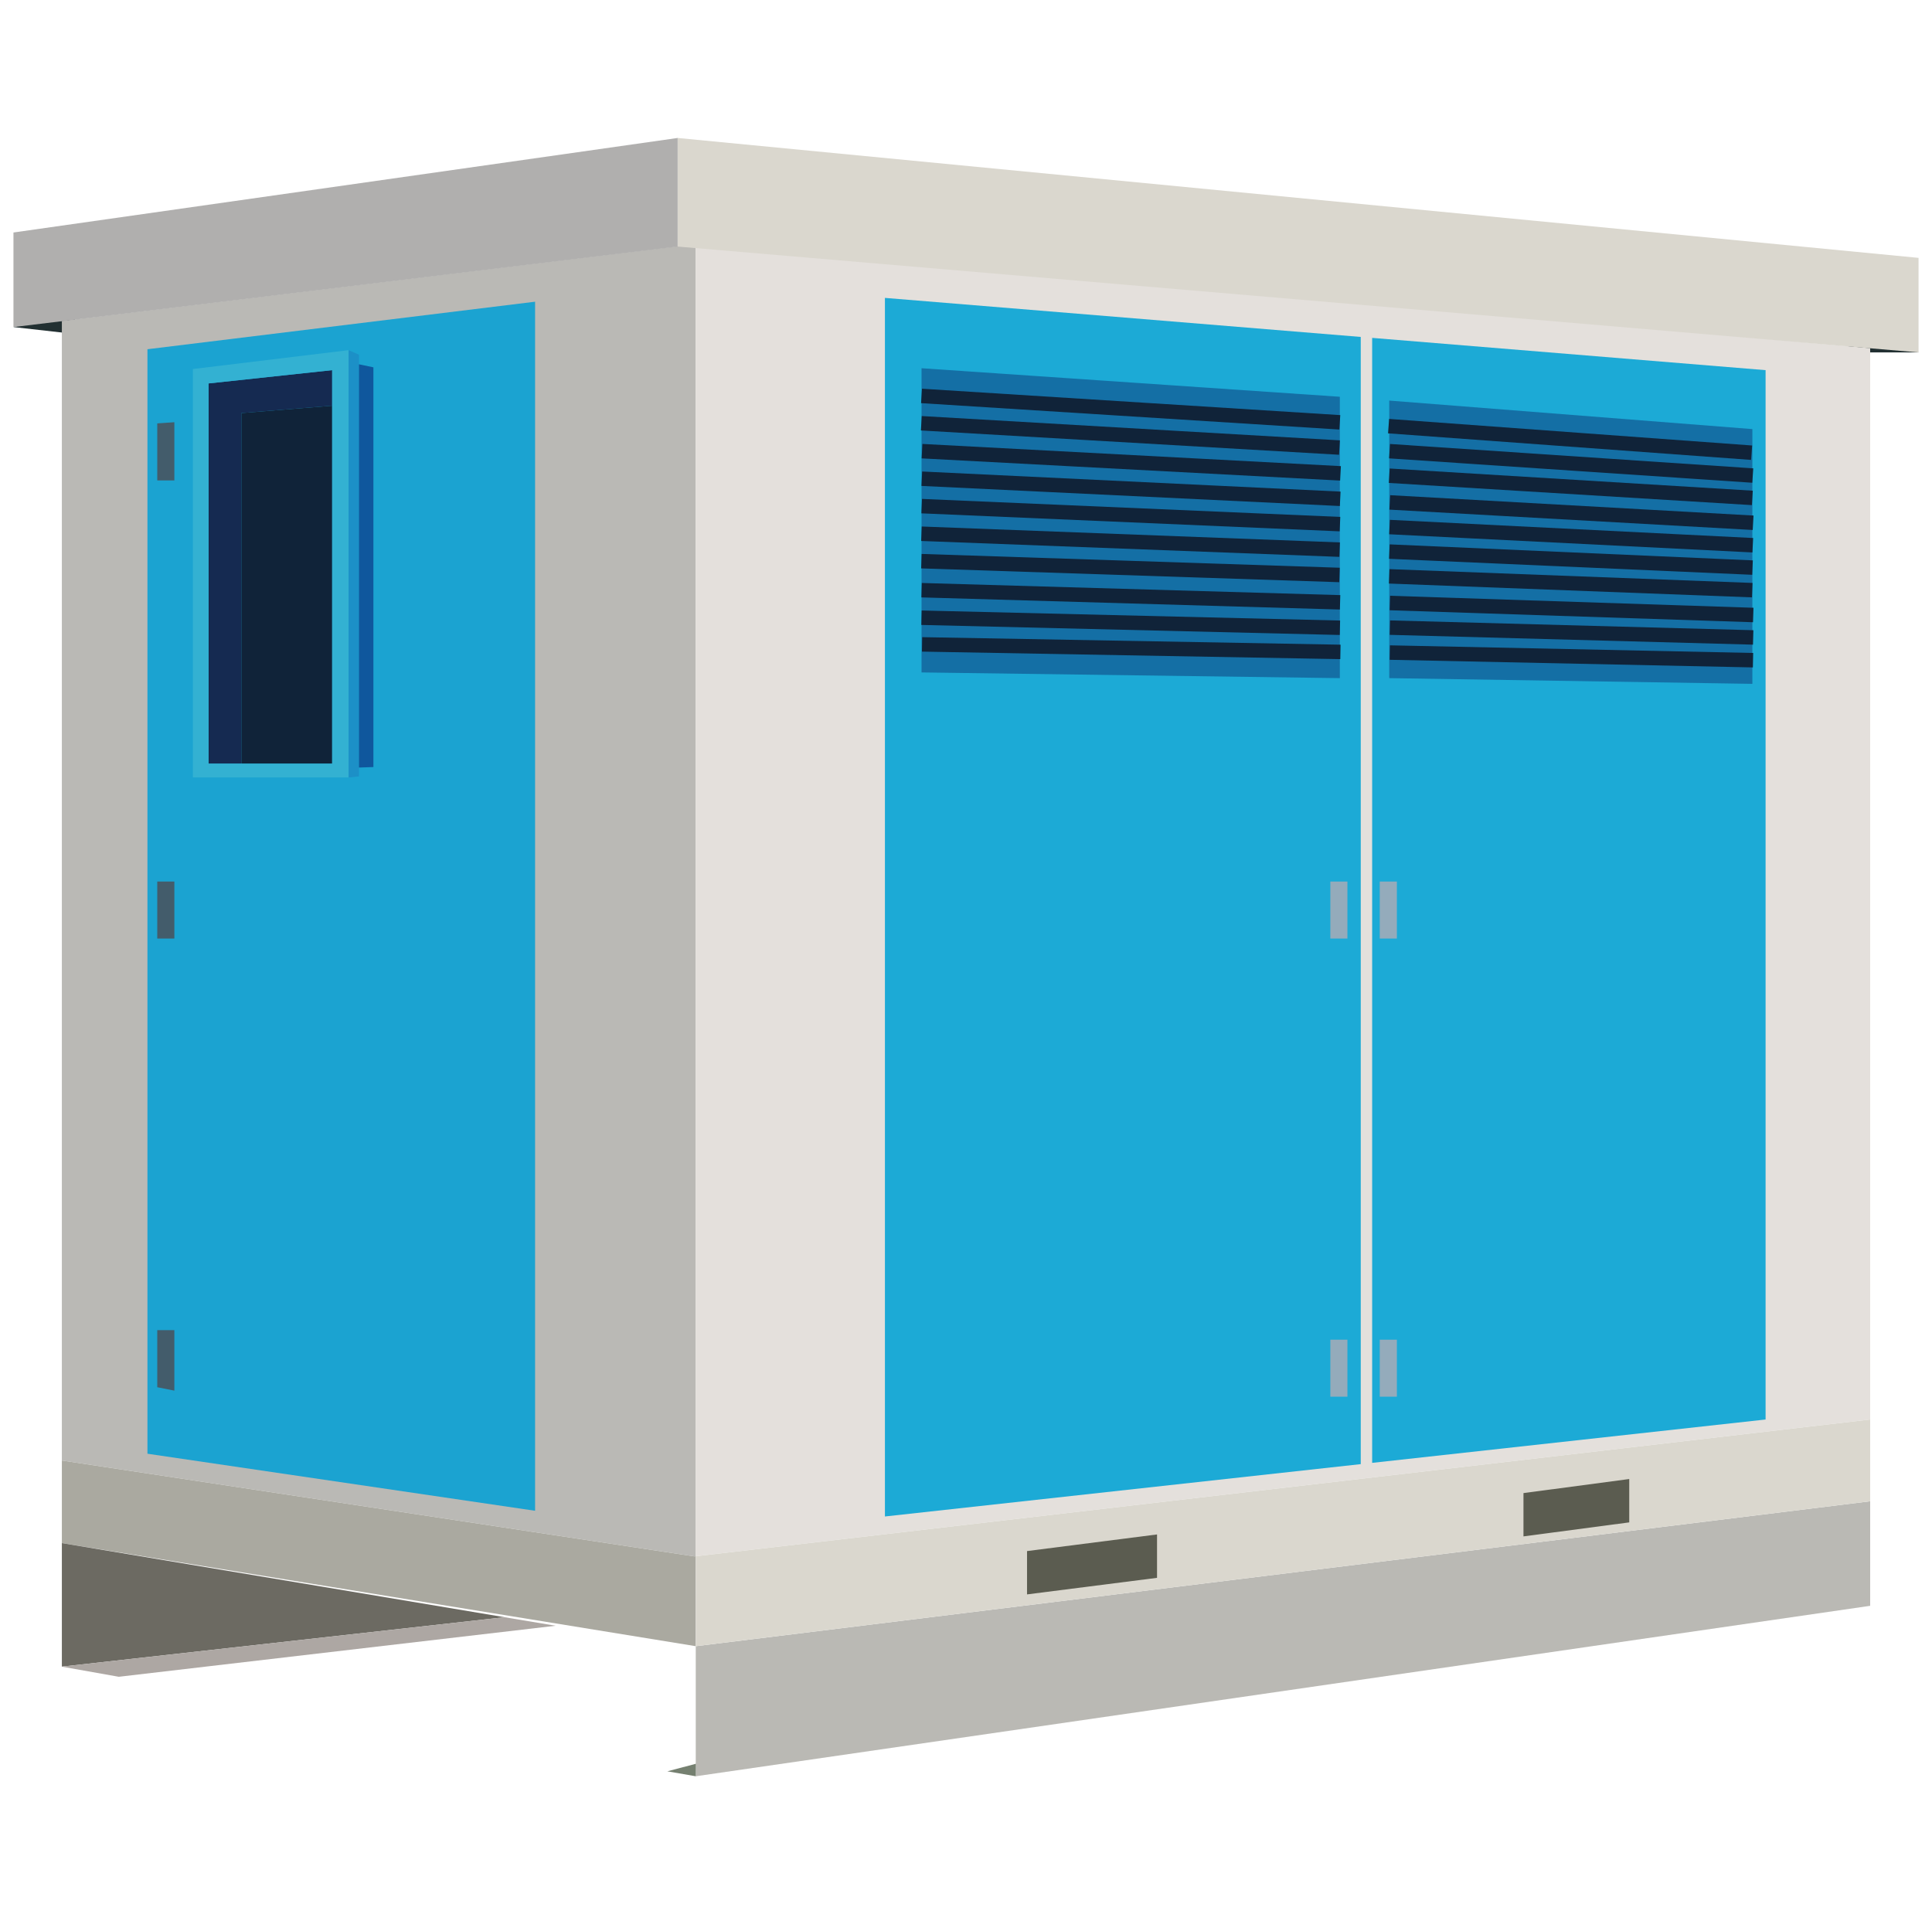 <?xml version="1.0" encoding="utf-8"?>
<!-- Generator: Adobe Illustrator 16.0.0, SVG Export Plug-In . SVG Version: 6.00 Build 0)  -->
<!DOCTYPE svg PUBLIC "-//W3C//DTD SVG 1.1//EN" "http://www.w3.org/Graphics/SVG/1.1/DTD/svg11.dtd">
<svg version="1.1" id="レイヤー_1" xmlns="http://www.w3.org/2000/svg" xmlns:xlink="http://www.w3.org/1999/xlink" x="0px"
	 y="0px" width="110px" height="109px" viewBox="0 0 110 109" enable-background="new 0 0 110 109" xml:space="preserve">
<g>
	<polygon fill="#223032" points="109.234,20.067 105.102,18.001 105.102,20.067 	"/>
	<polygon fill="#223032" points="0.766,18.624 4.102,19.001 4.374,17.698 	"/>
	<polygon fill="#BAB9B5" points="39.613,88.617 39.613,13.895 3.522,18.274 3.522,83.164 39.532,88.625 	"/>
	<polygon fill="#1BA3D1" points="30.465,86.027 8.395,82.779 8.395,19.886 30.465,17.18 	"/>
	<polygon fill="#BAB9B4" points="39.613,93.738 106.48,85.486 106.48,91.439 39.613,101.145 	"/>
	<polygon fill="#758070" points="39.618,100.434 37.996,100.863 39.613,101.145 	"/>
	<polygon fill="#AAA9A0" points="39.532,88.625 3.522,83.164 3.522,87.867 39.613,93.738 39.613,88.617 	"/>
	<polygon fill="#E4E0DC" points="106.48,80.83 106.48,19.827 39.613,13.895 39.613,88.617 	"/>
	<polygon fill="#DAD7CE" points="39.613,88.617 39.613,93.738 106.48,85.486 106.48,80.83 	"/>
	<polygon fill="#435C6B" points="8.954,24.109 9.927,24.042 9.927,27.355 8.954,27.355 	"/>
	<rect x="8.954" y="50.197" fill="#435C6B" width="0.974" height="3.246"/>
	<polygon fill="#435C6B" points="8.954,75.742 9.927,75.742 9.927,79.186 8.954,78.992 	"/>
	<polygon fill="#1CAAD6" points="50.384,16.963 50.384,86.352 77.475,83.371 77.475,19.186 	"/>
	<polygon fill="#1CAAD6" points="100.525,21.077 78.125,19.24 78.125,83.299 100.525,80.83 	"/>
	<polygon fill="#6C6A62" points="3.522,87.867 3.522,94.902 28.726,92.088 	"/>
	<polygon fill="#ADA7A3" points="3.522,94.902 3.522,94.904 6.764,95.48 31.639,92.574 28.726,92.088 	"/>
	<polygon fill="#5B5C50" points="65.877,87.375 58.475,88.322 58.475,90.789 65.877,89.846 	"/>
	<polygon fill="#5B5C50" points="92.762,84.219 86.74,85.02 86.74,87.486 92.762,86.688 	"/>
	<polygon fill="#B0AFAE" points="38.584,7.856 0.766,13.239 0.766,18.624 38.584,14.04 	"/>
	<polygon fill="#DAD7CE" points="38.584,7.856 109.234,14.684 109.234,20.067 38.584,14.04 	"/>
	<polygon fill="#146FA5" points="76.285,38.615 52.469,38.29 52.469,20.968 76.285,22.593 	"/>
	<polygon fill="#146FA5" points="99.773,38.94 79.098,38.615 79.098,22.81 99.773,24.434 	"/>
	<rect x="75.744" y="50.197" fill="#94ABBB" width="0.973" height="3.246"/>
	<rect x="75.744" y="76.285" fill="#94ABBB" width="0.973" height="3.246"/>
	<rect x="78.557" y="50.197" fill="#94ABBB" width="0.975" height="3.246"/>
	<rect x="78.557" y="76.285" fill="#94ABBB" width="0.975" height="3.246"/>
	<polygon fill="#152A51" points="18.912,23.103 18.912,21.077 11.876,21.833 11.876,43.485 13.742,43.485 13.742,23.522 	"/>
	<polygon fill="#102339" points="18.912,23.103 13.742,23.522 13.742,43.485 18.912,43.485 	"/>
	<polygon fill="#1C90C7" points="19.847,44.27 20.438,44.211 20.438,20.198 19.847,19.939 	"/>
	<polygon fill="#0F579D" points="21.26,43.678 20.438,43.706 20.438,20.744 21.26,20.917 	"/>
	<path fill="#33B1D2" d="M19.847,44.27h-8.866V21.013l8.866-1.074V44.27z M11.876,21.833v21.651h1.865h5.17V23.103v-2.026
		L11.876,21.833z"/>
	
		<rect x="52.446" y="22.884" transform="matrix(0.998 0.063 -0.063 0.998 1.595 -4.008)" fill="#102339" width="23.862" height="0.823"/>
	
		<rect x="52.449" y="24.401" transform="matrix(0.998 0.058 -0.058 0.998 1.552 -3.703)" fill="#102339" width="23.855" height="0.822"/>
	
		<rect x="52.452" y="25.915" transform="matrix(0.999 0.053 -0.053 0.999 1.493 -3.39)" fill="#102339" width="23.849" height="0.823"/>
	
		<rect x="52.455" y="27.432" transform="matrix(0.999 0.048 -0.048 0.999 1.418 -3.074)" fill="#102339" width="23.845" height="0.822"/>
	
		<rect x="52.459" y="28.948" transform="matrix(0.999 0.043 -0.043 0.999 1.334 -2.765)" fill="#102339" width="23.838" height="0.822"/>
	
		<rect x="52.46" y="30.462" transform="matrix(0.999 0.038 -0.038 0.999 1.23 -2.444)" fill="#102339" width="23.833" height="0.824"/>
	
		<rect x="52.463" y="31.978" transform="matrix(0.999 0.033 -0.033 0.999 1.119 -2.135)" fill="#102339" width="23.829" height="0.824"/>
	
		<rect x="52.464" y="33.495" transform="matrix(1 0.029 -0.029 1 0.992 -1.82)" fill="#102339" width="23.826" height="0.821"/>
	
		<rect x="52.466" y="35.009" transform="matrix(1 0.024 -0.024 1 0.851 -1.505)" fill="#102339" width="23.823" height="0.822"/>
	
		<rect x="52.468" y="36.524" transform="matrix(1 0.018 -0.018 1 0.696 -1.187)" fill="#102339" width="23.819" height="0.823"/>
	<g>
		<line fill="#102339" x1="79.098" y1="22.81" x2="99.773" y2="24.434"/>
	</g>
	<g>
		<line fill="#102339" x1="99.773" y1="25.75" x2="79.098" y2="24.248"/>
		
			<rect x="79.07" y="24.587" transform="matrix(0.997 0.073 -0.073 0.997 2.052 -6.431)" fill="#102339" width="20.731" height="0.823"/>
	</g>
	<g>
		<line fill="#102339" x1="99.773" y1="27.07" x2="79.098" y2="25.683"/>
		
			<rect x="79.075" y="25.966" transform="matrix(0.998 0.067 -0.067 0.998 1.967 -5.931)" fill="#102339" width="20.72" height="0.821"/>
	</g>
	<g>
		<line fill="#102339" x1="99.773" y1="28.389" x2="79.098" y2="27.121"/>
		
			<rect x="79.079" y="27.343" transform="matrix(0.998 0.061 -0.061 0.998 1.871 -5.434)" fill="#102339" width="20.713" height="0.823"/>
	</g>
	<g>
		<line fill="#102339" x1="99.773" y1="29.708" x2="79.098" y2="28.556"/>
		
			<rect x="79.083" y="28.721" transform="matrix(0.999 0.056 -0.056 0.999 1.757 -4.924)" fill="#102339" width="20.706" height="0.823"/>
	</g>
	<g>
		<line fill="#102339" x1="99.773" y1="31.027" x2="79.098" y2="29.994"/>
		
			<rect x="79.086" y="30.099" transform="matrix(0.999 0.05 -0.05 0.999 1.633 -4.422)" fill="#102339" width="20.702" height="0.822"/>
	</g>
	<g>
		<line fill="#102339" x1="99.773" y1="32.346" x2="79.098" y2="31.431"/>
		
			<rect x="79.088" y="31.477" transform="matrix(0.999 0.044 -0.044 0.999 1.499 -3.927)" fill="#102339" width="20.696" height="0.822"/>
	</g>
	<g>
		<line fill="#102339" x1="99.773" y1="33.664" x2="79.098" y2="32.867"/>
		
			<rect x="79.091" y="32.855" transform="matrix(0.999 0.038 -0.038 0.999 1.347 -3.42)" fill="#102339" width="20.691" height="0.822"/>
	</g>
	<g>
		<line fill="#102339" x1="99.773" y1="34.982" x2="79.098" y2="34.304"/>
		
			<rect x="79.093" y="34.231" transform="matrix(1 0.033 -0.033 1 1.185 -2.916)" fill="#102339" width="20.687" height="0.824"/>
	</g>
	<g>
		<line fill="#102339" x1="99.773" y1="36.301" x2="79.098" y2="35.74"/>
		
			<rect x="79.095" y="35.611" transform="matrix(1 0.027 -0.027 1 1.013 -2.419)" fill="#102339" width="20.683" height="0.822"/>
	</g>
	<g>
		<line fill="#102339" x1="99.773" y1="37.621" x2="79.098" y2="37.177"/>
		
			<rect x="79.096" y="36.986" transform="matrix(1 0.021 -0.021 1 0.819 -1.9)" fill="#102339" width="20.68" height="0.823"/>
	</g>
	<g>
		<line fill="#102339" x1="99.773" y1="38.94" x2="79.098" y2="38.615"/>
	</g>
</g>
</svg>
